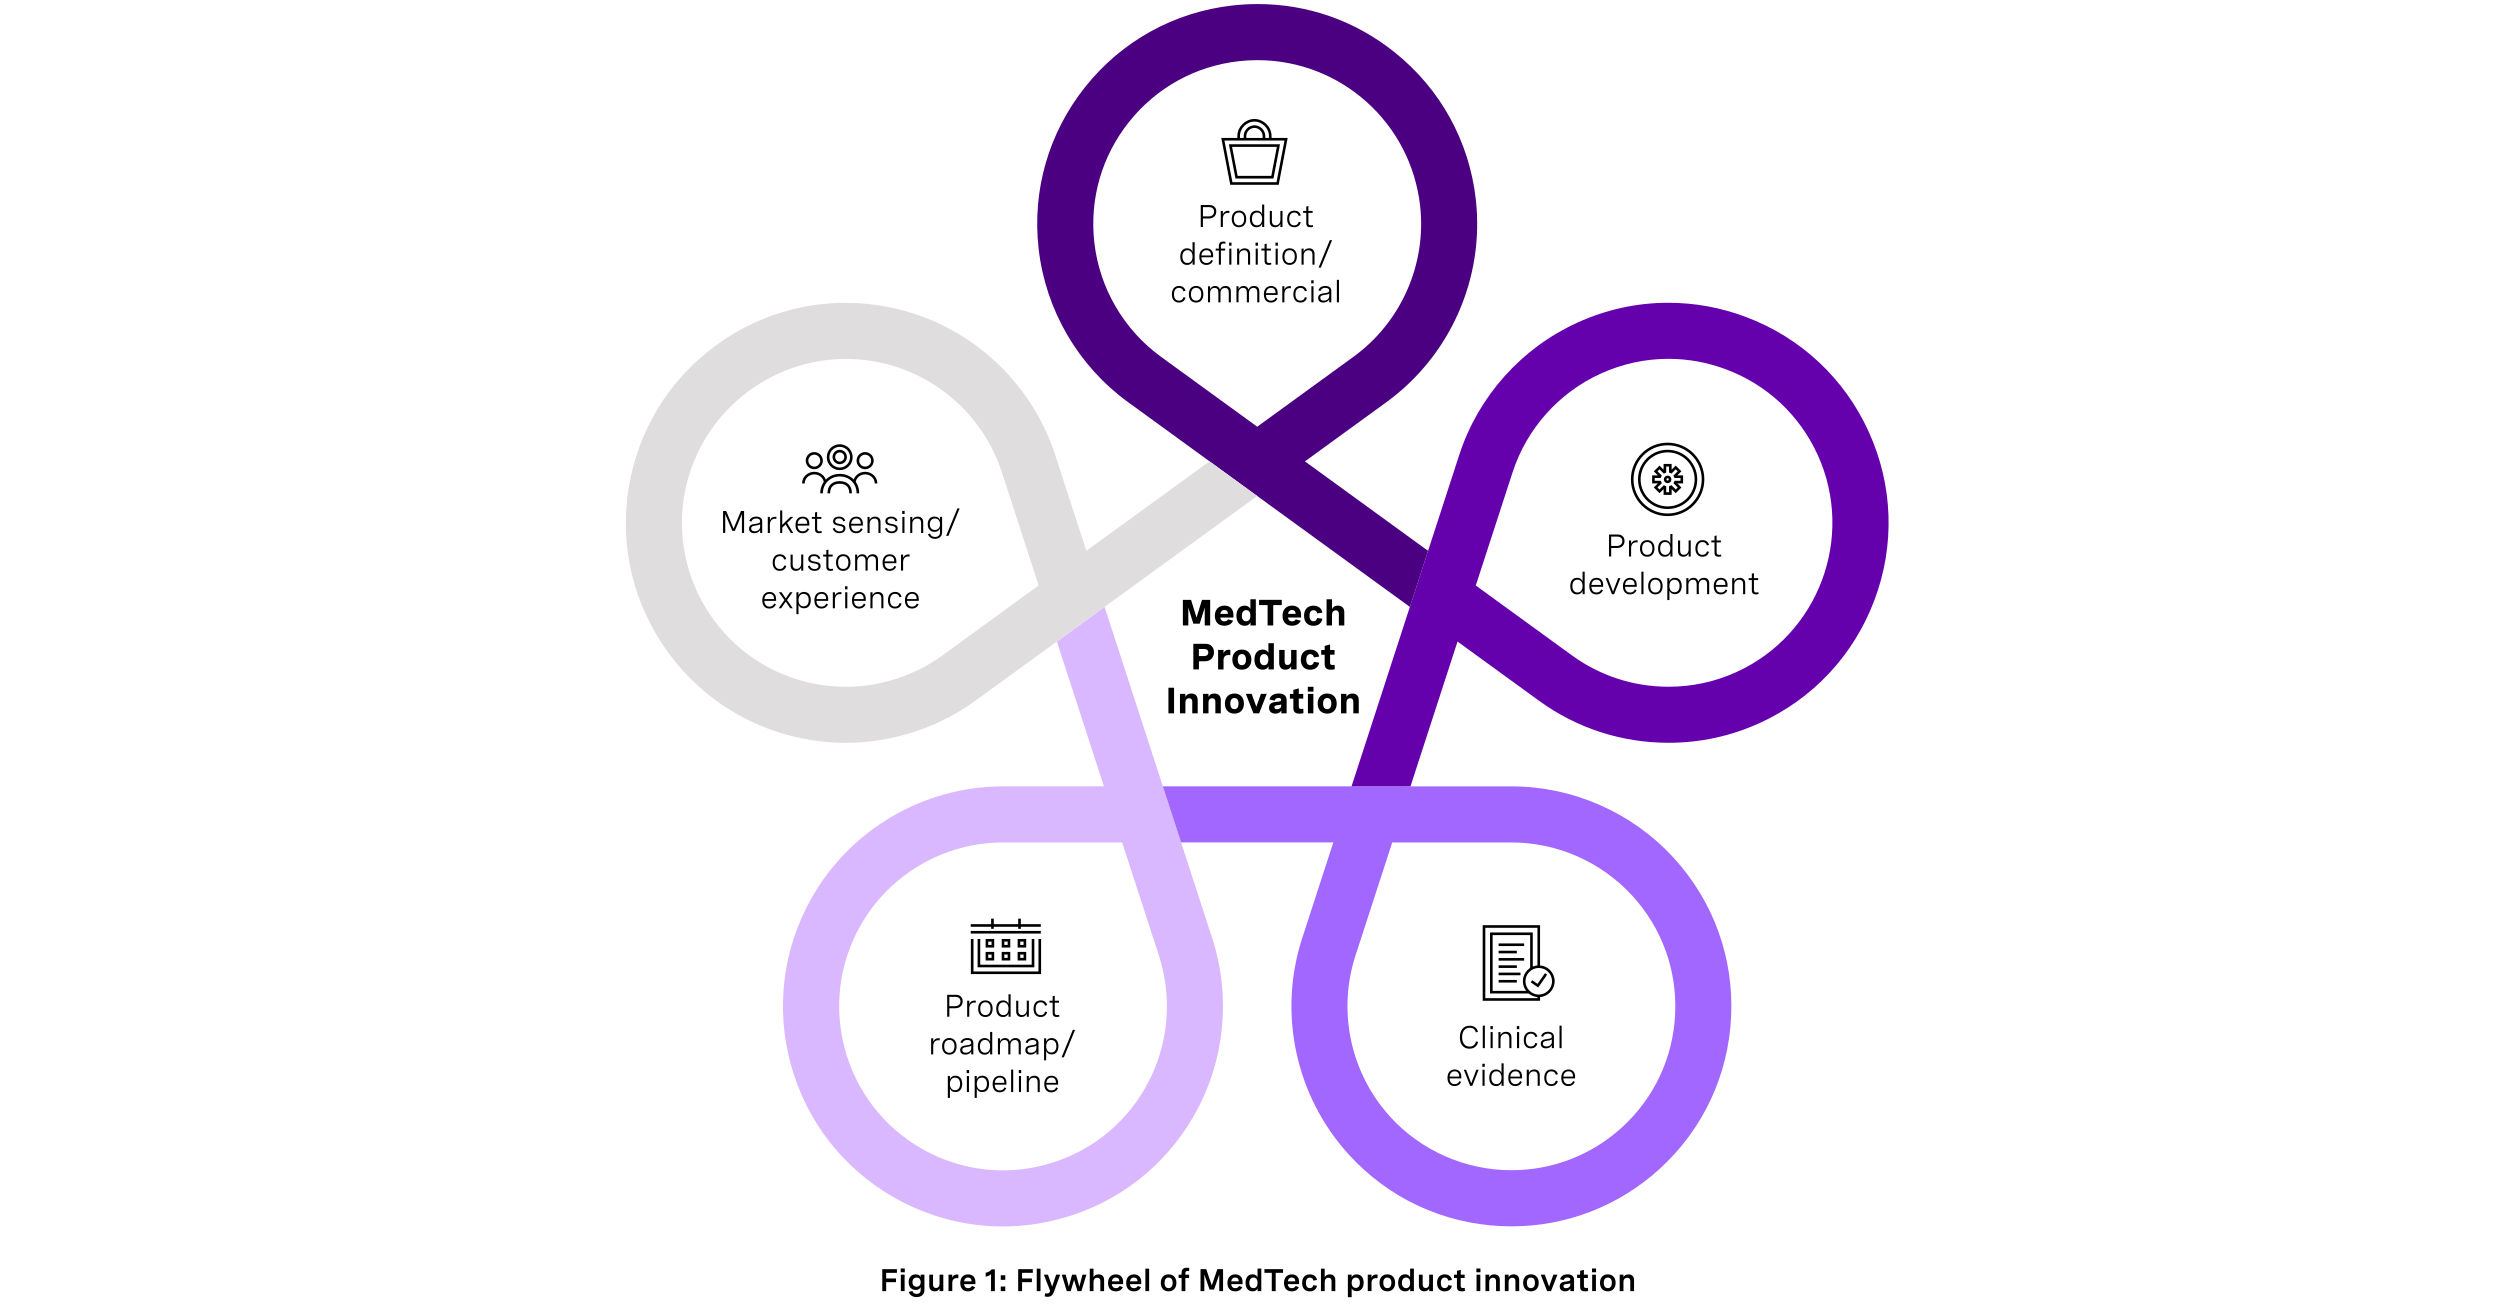 <?xml version="1.0" encoding="utf-8"?>
<!-- Generator: Adobe Illustrator 27.0.1, SVG Export Plug-In . SVG Version: 6.00 Build 0)  -->
<svg version="1.1" id="Layer_1" xmlns="http://www.w3.org/2000/svg" xmlns:xlink="http://www.w3.org/1999/xlink" x="0px" y="0px"
	 viewBox="0 0 956 500" style="enable-background:new 0 0 956 500;" xml:space="preserve">
<style type="text/css">
	.st0{fill:#DAB8FF;}
	.st1{fill:#A167FF;}
	.st2{fill:#6500AD;}
	.st3{fill:#4A0080;}
	.st4{fill:#DFDDDD;}
	.st5{fill:none;}
	.st6{fill:none;stroke:#000000;stroke-miterlimit:10;}
</style>
<g id="_x30_5_9_">
	<g id="Body_33_">
		<g id="_x30_5_111_">
			<path class="st0" d="M422.39,232.08l-18.24,13.25l17.99,55.37c0,0-38.51,0-38.51,0c-30.25,0-58.32,16.33-73.24,42.62
				c-11.09,19.54-13.9,42.23-7.93,63.9c5.98,21.66,20.03,39.69,39.58,50.79c12.68,7.19,26.99,10.99,41.39,10.99
				c7.56,0,15.13-1.03,22.51-3.07c21.66-5.98,39.7-20.03,50.79-39.58c11.63-20.49,14.12-45.1,6.84-67.52L422.39,232.08z
				 M438.08,415.77c-8.26,14.56-21.7,25.04-37.84,29.49c-5.5,1.52-11.15,2.29-16.78,2.29c-10.72,0-21.39-2.83-30.83-8.19
				c-30.06-17.06-40.64-55.39-23.58-85.45c11.12-19.59,32.03-31.76,54.59-31.76h0l45.47,0l14.05,43.25
				C448.6,382.12,446.75,400.48,438.08,415.77z"/>
		</g>
		<g id="_x30_4_139_">
			<path class="st1" d="M640.05,328.08c-15.9-17.39-38.53-27.37-62.11-27.37l-133.27-0.01l6.97,21.44l58.22,0l-11.9,36.62
				c-9.35,28.78-2.49,60.51,17.9,82.83c15.16,16.59,35.87,26.28,58.32,27.28c1.28,0.06,2.58,0.09,3.86,0.09h0
				c21,0,41.12-7.83,56.67-22.03c16.58-15.16,26.27-35.87,27.28-58.32C663.01,366.16,655.21,344.67,640.05,328.08z M640.58,387.65
				c-0.75,16.73-7.97,32.16-20.33,43.46c-11.56,10.56-26.57,16.38-42.27,16.38c0,0,0,0-0.01,0c-17.59,0-34.46-7.42-46.29-20.36
				c-15.2-16.63-20.31-40.28-13.34-61.73l14.05-43.25l45.53,0c17.57,0,34.44,7.43,46.29,20.39
				C635.52,354.91,641.33,370.93,640.58,387.65z"/>
		</g>
		<g id="_x30_3_174_">
			<path class="st2" d="M714.63,165.16c-9.29-20.46-26-36.07-47.04-43.97c-9.56-3.59-19.52-5.41-29.6-5.41
				c-12,0-23.69,2.55-34.75,7.57c-21.45,9.74-37.94,28.19-45.22,50.61l-41.19,126.74l22.54,0l17.99-55.37l31.15,22.63
				c14.47,10.52,31.61,16.08,49.56,16.08c12.09,0,23.78-2.53,34.74-7.51c20.46-9.29,36.07-26,43.97-47.03
				C724.69,208.48,723.92,185.62,714.63,165.16z M663.96,257.02c-8.17,3.71-16.88,5.59-25.88,5.59c-13.38,0-26.16-4.14-36.95-11.98
				l-36.79-26.73l14.06-43.25c5.42-16.74,17.71-30.51,33.72-37.78c8.25-3.75,16.96-5.65,25.89-5.65c7.51,0,14.93,1.36,22.05,4.03
				c15.68,5.88,28.12,17.52,35.05,32.76C709.4,205.5,695.42,242.73,663.96,257.02z"/>
		</g>
		<g id="_x30_2_169_">
			<path class="st3" d="M546.1,210.65L499,176.43l31.15-22.63c24.48-17.79,37.58-47.49,34.2-77.53
				c-2.51-22.33-13.58-42.34-31.14-56.35C518.14,7.9,500.06,1.55,480.91,1.55c-3.17,0-6.4,0.18-9.57,0.54
				C449.01,4.6,429,15.67,414.99,33.23c-14.01,17.57-20.34,39.54-17.82,61.87c2.64,23.41,15.09,44.79,34.16,58.65l107.81,78.34
				L546.1,210.65z M443.98,136.45c-14.24-10.33-23.54-26.27-25.51-43.74c-1.87-16.64,2.84-33.01,13.28-46.1
				c10.44-13.09,25.35-21.33,41.99-23.21c2.34-0.26,4.72-0.4,7.06-0.4c31.91,0,58.67,23.93,62.25,55.67
				c2.52,22.39-7.25,44.53-25.5,57.78l-36.79,26.73L443.98,136.45z"/>
		</g>
		<g id="_x30_1_160_">
			<path class="st4" d="M462.52,176.42l-47.1,34.22l-11.9-36.62c-9.35-28.78-33.56-50.42-63.17-56.48
				c-5.62-1.15-11.36-1.74-17.04-1.74c-16.39,0-32.36,4.82-46.18,13.94c-18.75,12.38-31.56,31.32-36.07,53.33
				c-4.51,22.01-0.17,44.47,12.21,63.22c12.38,18.75,31.32,31.56,53.33,36.07c5.51,1.13,11.17,1.7,16.81,1.7c0,0,0,0,0,0
				c17.67,0,35.26-5.71,49.52-16.07l107.82-78.32L462.52,176.42z M360.39,250.62c-10.64,7.75-23.77,12.01-36.97,12.01
				c-4.2,0-8.41-0.43-12.52-1.27c-16.4-3.36-30.52-12.9-39.74-26.88c-9.22-13.98-12.45-30.71-9.1-47.11
				c5.95-29.04,31.77-50.12,61.4-50.12c4.2,0,8.44,0.43,12.59,1.28c22.07,4.52,40.11,20.65,47.08,42.1l14.05,43.25L360.39,250.62z"
				/>
		</g>
	</g>
</g>
<g>
	<rect x="434.55" y="78.21" class="st5" width="91.45" height="44.79"/>
	<path d="M459.17,78.4h3.36c1.61,0,2.58,1,2.58,2.47c0,1.55-1.07,2.68-2.79,2.68H460v3.25h-0.83V78.4z M460,79.2v3.56h2.27
		c1.17,0,1.99-0.73,1.99-1.85c0-1.08-0.75-1.71-1.88-1.71H460z"/>
	<path d="M466.83,80.67h0.8v1.36c0.32-1,1.09-1.42,1.99-1.42c0.17,0,0.35,0.02,0.52,0.05l-0.05,0.77c-0.18-0.02-0.35-0.04-0.52-0.04
		c-1.25,0-1.95,0.84-1.95,2.3v3.12h-0.8V80.67z"/>
	<path d="M476.56,83.72c0,1.98-1.07,3.18-2.77,3.18s-2.77-1.2-2.77-3.18c0-1.97,1.06-3.18,2.77-3.18S476.56,81.75,476.56,83.72z
		 M471.83,83.72c0,1.58,0.74,2.45,1.96,2.45c1.23,0,1.97-0.87,1.97-2.45c0-1.57-0.74-2.45-1.97-2.45
		C472.57,81.27,471.83,82.15,471.83,83.72z"/>
	<path d="M483.44,86.81h-0.8v-1.27c-0.42,1.01-1.17,1.37-2.09,1.37c-1.75,0-2.61-1.29-2.61-3.18c0-1.89,0.88-3.18,2.6-3.18
		c0.93,0,1.71,0.38,2.09,1.34v-3.68h0.81V86.81z M482.63,83.72c0-1.54-0.74-2.45-1.95-2.45s-1.94,0.91-1.94,2.45
		c0,1.53,0.72,2.45,1.94,2.45S482.63,85.26,482.63,83.72z"/>
	<path d="M490.42,86.81h-0.8v-1.19c-0.37,0.81-1.04,1.28-2.02,1.28c-1.29,0-2.03-0.81-2.03-2.13v-4.1h0.8v3.8
		c0,1.07,0.49,1.68,1.42,1.68c1.13,0,1.83-0.88,1.83-2.03v-3.46h0.8V86.81z"/>
	<path d="M496.62,82.57c-0.21-0.83-0.8-1.29-1.68-1.29c-1.16,0-1.93,0.8-1.93,2.46c0,1.55,0.67,2.44,1.92,2.44
		c0.91,0,1.49-0.47,1.7-1.34l0.78,0.17c-0.28,1.14-1.11,1.89-2.48,1.89c-1.72,0-2.72-1.19-2.72-3.16c0-2.03,1.06-3.19,2.75-3.19
		c1.36,0,2.17,0.74,2.45,1.85L496.62,82.57z"/>
	<path d="M501.95,80.67v0.74h-1.62v3.77c0,0.53,0.15,1,0.96,1c0.23,0,0.48-0.04,0.74-0.11l0.08,0.67c-0.36,0.1-0.73,0.16-1.08,0.16
		c-1.51,0-1.51-1.13-1.51-1.55V81.4h-1.21v-0.74h1.21v-1.7l0.8-0.21v1.91H501.95z"/>
	<path d="M456.84,101.21h-0.8v-1.27c-0.42,1.01-1.17,1.37-2.09,1.37c-1.75,0-2.61-1.29-2.61-3.18c0-1.89,0.88-3.18,2.6-3.18
		c0.93,0,1.71,0.38,2.09,1.34v-3.68h0.81V101.21z M456.03,98.12c0-1.54-0.74-2.45-1.95-2.45s-1.94,0.91-1.94,2.45
		c0,1.53,0.72,2.45,1.94,2.45S456.03,99.66,456.03,98.12z"/>
	<path d="M463.9,98.38h-4.48c0.03,1.28,0.66,2.2,1.95,2.2c0.95,0,1.52-0.5,1.8-1.18l0.66,0.32c-0.41,0.93-1.22,1.59-2.51,1.59
		c-1.79,0-2.7-1.27-2.7-3.13c0-1.98,1.04-3.22,2.76-3.22c1.51,0,2.52,0.97,2.52,2.69V98.38z M459.43,97.69h3.66v-0.12
		c0-1.28-0.69-1.9-1.73-1.9C460.16,95.67,459.52,96.53,459.43,97.69z"/>
	<path d="M466.09,101.21v-5.4h-1.21v-0.74h1.21v-0.92c0-1.27,0.62-1.78,1.69-1.78c0.3,0,0.59,0.05,0.88,0.14l-0.1,0.7
		c-0.23-0.08-0.45-0.12-0.67-0.12c-0.84,0-1.01,0.55-1.01,1.15v0.82h1.63v0.74h-1.63v5.4H466.09z"/>
	<path d="M470.93,92.78v1.18h-0.92v-1.18H470.93z M470.88,95.07v6.14h-0.8v-6.14H470.88z"/>
	<path d="M473.07,95.07h0.8v1.17c0.37-0.81,1.04-1.28,2.07-1.28c1.37,0,2.1,0.83,2.1,2.13v4.12h-0.8v-3.83
		c0-1.06-0.49-1.68-1.48-1.68c-1.19,0-1.89,0.88-1.89,2.03v3.48h-0.8V95.07z"/>
	<path d="M481.04,92.78v1.18h-0.92v-1.18H481.04z M480.98,95.07v6.14h-0.8v-6.14H480.98z"/>
	<path d="M486,95.07v0.74h-1.62v3.77c0,0.53,0.15,1,0.96,1c0.23,0,0.48-0.04,0.74-0.11l0.08,0.67c-0.36,0.1-0.73,0.16-1.08,0.16
		c-1.51,0-1.51-1.13-1.51-1.55V95.8h-1.21v-0.74h1.21v-1.7l0.8-0.21v1.91H486z"/>
	<path d="M488.66,92.78v1.18h-0.92v-1.18H488.66z M488.61,95.07v6.14h-0.8v-6.14H488.61z"/>
	<path d="M495.92,98.12c0,1.98-1.07,3.18-2.77,3.18s-2.77-1.2-2.77-3.18c0-1.97,1.06-3.18,2.77-3.18S495.92,96.15,495.92,98.12z
		 M491.19,98.12c0,1.58,0.74,2.45,1.96,2.45c1.23,0,1.97-0.87,1.97-2.45c0-1.57-0.74-2.45-1.97-2.45
		C491.93,95.67,491.19,96.55,491.19,98.12z"/>
	<path d="M497.71,95.07h0.8v1.17c0.37-0.81,1.04-1.28,2.07-1.28c1.37,0,2.1,0.83,2.1,2.13v4.12h-0.8v-3.83
		c0-1.06-0.49-1.68-1.48-1.68c-1.19,0-1.89,0.88-1.89,2.03v3.48h-0.8V95.07z"/>
	<path d="M509.39,91.82l-4.29,10.5h-0.87l4.3-10.5H509.39z"/>
	<path d="M452.54,111.37c-0.21-0.83-0.8-1.29-1.68-1.29c-1.16,0-1.93,0.8-1.93,2.46c0,1.55,0.67,2.44,1.92,2.44
		c0.91,0,1.49-0.47,1.7-1.34l0.78,0.17c-0.28,1.14-1.11,1.89-2.48,1.89c-1.72,0-2.72-1.19-2.72-3.16c0-2.03,1.06-3.19,2.75-3.19
		c1.36,0,2.17,0.74,2.45,1.85L452.54,111.37z"/>
	<path d="M460.16,112.52c0,1.98-1.07,3.18-2.77,3.18s-2.77-1.2-2.77-3.18c0-1.97,1.06-3.18,2.77-3.18S460.16,110.55,460.16,112.52z
		 M455.42,112.52c0,1.58,0.74,2.45,1.96,2.45c1.23,0,1.97-0.87,1.97-2.45c0-1.57-0.74-2.45-1.97-2.45
		C456.16,110.07,455.42,110.95,455.42,112.52z"/>
	<path d="M461.94,109.47h0.8v1.14c0.35-0.81,1-1.26,1.95-1.26c0.99,0,1.59,0.5,1.81,1.44c0.35-0.91,1.05-1.44,2.14-1.44
		c1.33,0,2.04,0.78,2.04,2.09v4.17h-0.8v-3.82c0-1.1-0.49-1.69-1.42-1.69c-1.1,0-1.75,0.82-1.75,1.97v3.53h-0.81v-3.82
		c0-1.1-0.47-1.69-1.41-1.69c-1.1,0-1.76,0.81-1.76,1.97v3.53h-0.8V109.47z"/>
	<path d="M472.83,109.47h0.8v1.14c0.35-0.81,1-1.26,1.95-1.26c0.99,0,1.59,0.5,1.81,1.44c0.35-0.91,1.05-1.44,2.14-1.44
		c1.33,0,2.04,0.78,2.04,2.09v4.17h-0.8v-3.82c0-1.1-0.49-1.69-1.42-1.69c-1.1,0-1.75,0.82-1.75,1.97v3.53h-0.81v-3.82
		c0-1.1-0.47-1.69-1.41-1.69c-1.1,0-1.76,0.81-1.76,1.97v3.53h-0.8V109.47z"/>
	<path d="M488.58,112.78h-4.48c0.03,1.28,0.66,2.2,1.95,2.2c0.95,0,1.52-0.5,1.8-1.18l0.66,0.32c-0.41,0.93-1.22,1.59-2.51,1.59
		c-1.79,0-2.7-1.27-2.7-3.13c0-1.98,1.04-3.22,2.76-3.22c1.51,0,2.52,0.97,2.52,2.69V112.78z M484.11,112.09h3.66v-0.12
		c0-1.28-0.69-1.9-1.73-1.9C484.84,110.07,484.21,110.93,484.11,112.09z"/>
	<path d="M490.36,109.47h0.8v1.36c0.32-1,1.09-1.42,1.99-1.42c0.17,0,0.35,0.02,0.52,0.05l-0.05,0.77
		c-0.18-0.02-0.35-0.04-0.52-0.04c-1.25,0-1.95,0.84-1.95,2.3v3.12h-0.8V109.47z"/>
	<path d="M498.98,111.37c-0.21-0.83-0.8-1.29-1.68-1.29c-1.16,0-1.93,0.8-1.93,2.46c0,1.55,0.67,2.44,1.92,2.44
		c0.91,0,1.49-0.47,1.7-1.34l0.78,0.17c-0.28,1.14-1.11,1.89-2.48,1.89c-1.72,0-2.72-1.19-2.72-3.16c0-2.03,1.06-3.19,2.75-3.19
		c1.36,0,2.17,0.74,2.45,1.85L498.98,111.37z"/>
	<path d="M502.33,107.18v1.18h-0.92v-1.18H502.33z M502.28,109.47v6.14h-0.8v-6.14H502.28z"/>
	<path d="M509.09,111.21v4.39h-0.8v-1.12c-0.51,0.91-1.39,1.21-2.26,1.21c-1.27,0-1.97-0.66-1.97-1.75c0-1.51,1.35-1.67,2.5-1.82
		c0.97-0.13,1.73-0.25,1.73-1.01c0-0.62-0.5-1.04-1.48-1.04c-0.98,0-1.62,0.43-1.88,1.2l-0.77-0.23c0.35-1.04,1.26-1.69,2.65-1.69
		C508.25,109.35,509.09,110.02,509.09,111.21z M508.29,113.19v-0.9c-0.4,0.28-1.05,0.38-1.69,0.47c-0.91,0.13-1.73,0.23-1.73,1.15
		c0,0.73,0.52,1.05,1.32,1.05C507.36,114.97,508.29,114.32,508.29,113.19z"/>
	<path d="M511.22,107.01h0.8v8.6h-0.8V107.01z"/>
</g>
<g>
	<rect x="581.59" y="204.21" class="st5" width="109.6" height="24.79"/>
	<path d="M615.28,204.4h3.36c1.61,0,2.58,1,2.58,2.47c0,1.55-1.07,2.68-2.79,2.68h-2.31v3.25h-0.83V204.4z M616.11,205.2v3.56h2.27
		c1.17,0,1.99-0.73,1.99-1.85c0-1.08-0.75-1.71-1.88-1.71H616.11z"/>
	<path d="M622.94,206.67h0.8v1.36c0.32-1,1.09-1.42,1.99-1.42c0.17,0,0.35,0.02,0.52,0.05l-0.05,0.77
		c-0.18-0.02-0.35-0.04-0.52-0.04c-1.25,0-1.95,0.84-1.95,2.3v3.12h-0.8V206.67z"/>
	<path d="M632.67,209.72c0,1.98-1.07,3.18-2.77,3.18s-2.77-1.2-2.77-3.18c0-1.97,1.06-3.18,2.77-3.18S632.67,207.75,632.67,209.72z
		 M627.94,209.72c0,1.58,0.74,2.45,1.96,2.45c1.23,0,1.97-0.87,1.97-2.45c0-1.57-0.74-2.45-1.97-2.45
		C628.68,207.28,627.94,208.15,627.94,209.72z"/>
	<path d="M639.55,212.81h-0.8v-1.27c-0.42,1.01-1.17,1.37-2.09,1.37c-1.75,0-2.61-1.29-2.61-3.18c0-1.89,0.88-3.18,2.6-3.18
		c0.93,0,1.71,0.38,2.09,1.34v-3.68h0.81V212.81z M638.74,209.72c0-1.54-0.74-2.45-1.95-2.45s-1.94,0.91-1.94,2.45
		c0,1.53,0.72,2.45,1.94,2.45S638.74,211.26,638.74,209.72z"/>
	<path d="M646.53,212.81h-0.8v-1.19c-0.37,0.81-1.04,1.28-2.02,1.28c-1.29,0-2.03-0.81-2.03-2.13v-4.1h0.8v3.8
		c0,1.07,0.49,1.68,1.42,1.68c1.13,0,1.83-0.88,1.83-2.03v-3.46h0.8V212.81z"/>
	<path d="M652.73,208.57c-0.21-0.83-0.8-1.29-1.68-1.29c-1.16,0-1.93,0.8-1.93,2.46c0,1.55,0.67,2.44,1.92,2.44
		c0.91,0,1.49-0.47,1.7-1.34l0.78,0.17c-0.28,1.14-1.11,1.89-2.48,1.89c-1.72,0-2.72-1.19-2.72-3.16c0-2.03,1.06-3.19,2.75-3.19
		c1.36,0,2.17,0.74,2.45,1.85L652.73,208.57z"/>
	<path d="M658.06,206.67v0.74h-1.62v3.77c0,0.53,0.15,1,0.96,1c0.23,0,0.48-0.04,0.74-0.11l0.08,0.67c-0.36,0.1-0.73,0.16-1.08,0.16
		c-1.51,0-1.51-1.13-1.51-1.55v-3.94h-1.21v-0.74h1.21v-1.7l0.8-0.21v1.91H658.06z"/>
	<path d="M605.98,227.21h-0.8v-1.27c-0.42,1.01-1.17,1.37-2.09,1.37c-1.75,0-2.61-1.29-2.61-3.18c0-1.89,0.88-3.18,2.6-3.18
		c0.93,0,1.71,0.38,2.09,1.34v-3.68h0.81V227.21z M605.17,224.12c0-1.54-0.74-2.45-1.95-2.45s-1.94,0.91-1.94,2.45
		c0,1.53,0.72,2.45,1.94,2.45S605.17,225.66,605.17,224.12z"/>
	<path d="M613.04,224.38h-4.48c0.03,1.28,0.66,2.2,1.95,2.2c0.95,0,1.52-0.5,1.8-1.18l0.66,0.32c-0.41,0.93-1.22,1.59-2.51,1.59
		c-1.79,0-2.7-1.27-2.7-3.13c0-1.98,1.04-3.22,2.76-3.22c1.51,0,2.52,0.97,2.52,2.69V224.38z M608.57,223.69h3.66v-0.12
		c0-1.28-0.69-1.9-1.73-1.9C609.3,221.68,608.66,222.53,608.57,223.69z"/>
	<path d="M618.78,221.07h0.87l-2.41,6.14h-0.84l-2.41-6.14h0.86l1.97,5.18L618.78,221.07z"/>
	<path d="M625.89,224.38h-4.48c0.03,1.28,0.66,2.2,1.95,2.2c0.95,0,1.52-0.5,1.8-1.18l0.66,0.32c-0.41,0.93-1.22,1.59-2.51,1.59
		c-1.79,0-2.7-1.27-2.7-3.13c0-1.98,1.04-3.22,2.76-3.22c1.51,0,2.52,0.97,2.52,2.69V224.38z M621.42,223.69h3.66v-0.12
		c0-1.28-0.69-1.9-1.73-1.9C622.15,221.68,621.51,222.53,621.42,223.69z"/>
	<path d="M627.67,218.61h0.8v8.6h-0.8V218.61z"/>
	<path d="M635.79,224.12c0,1.98-1.07,3.18-2.77,3.18s-2.77-1.2-2.77-3.18c0-1.97,1.06-3.18,2.77-3.18S635.79,222.15,635.79,224.12z
		 M631.06,224.12c0,1.58,0.74,2.45,1.96,2.45c1.23,0,1.97-0.87,1.97-2.45c0-1.57-0.74-2.45-1.97-2.45
		C631.8,221.68,631.06,222.55,631.06,224.12z"/>
	<path d="M637.58,221.07h0.8v1.22c0.4-0.94,1.13-1.34,2.09-1.34c1.73,0,2.61,1.29,2.61,3.13c0,1.87-0.9,3.13-2.61,3.13
		c-0.97,0-1.68-0.4-2.09-1.34v3.59h-0.8V221.07z M642.27,224.08c0-1.48-0.72-2.4-1.94-2.4c-1.21,0-1.95,0.91-1.95,2.4
		s0.74,2.4,1.95,2.4C641.55,226.48,642.27,225.56,642.27,224.08z"/>
	<path d="M644.85,221.07h0.8v1.14c0.35-0.81,1-1.26,1.95-1.26c0.99,0,1.59,0.5,1.81,1.44c0.35-0.91,1.05-1.44,2.14-1.44
		c1.33,0,2.04,0.78,2.04,2.09v4.17h-0.8v-3.82c0-1.1-0.49-1.69-1.42-1.69c-1.1,0-1.75,0.82-1.75,1.97v3.53h-0.81v-3.82
		c0-1.1-0.47-1.69-1.41-1.69c-1.1,0-1.76,0.81-1.76,1.97v3.53h-0.8V221.07z"/>
	<path d="M660.61,224.38h-4.48c0.03,1.28,0.66,2.2,1.95,2.2c0.95,0,1.52-0.5,1.8-1.18l0.66,0.32c-0.41,0.93-1.22,1.59-2.51,1.59
		c-1.79,0-2.7-1.27-2.7-3.13c0-1.98,1.04-3.22,2.76-3.22c1.51,0,2.52,0.97,2.52,2.69V224.38z M656.14,223.69h3.66v-0.12
		c0-1.28-0.69-1.9-1.73-1.9C656.87,221.68,656.23,222.53,656.14,223.69z"/>
	<path d="M662.39,221.07h0.8v1.17c0.37-0.81,1.04-1.28,2.07-1.28c1.37,0,2.1,0.83,2.1,2.13v4.12h-0.8v-3.83
		c0-1.06-0.49-1.68-1.48-1.68c-1.19,0-1.89,0.88-1.89,2.03v3.48h-0.8V221.07z"/>
	<path d="M672.33,221.07v0.74h-1.62v3.77c0,0.53,0.15,1,0.96,1c0.23,0,0.48-0.04,0.74-0.11l0.08,0.67c-0.36,0.1-0.73,0.16-1.08,0.16
		c-1.51,0-1.51-1.13-1.51-1.55v-3.94h-1.21v-0.74h1.21v-1.7l0.8-0.21v1.91H672.33z"/>
</g>
<g>
	<rect x="532.59" y="392.21" class="st5" width="90.6" height="24.79"/>
	<path d="M564.35,394.78c-0.27-1.17-1.13-1.77-2.34-1.77c-1.89,0-2.9,1.45-2.9,3.63c0,2.23,1.07,3.57,2.84,3.57
		c1.29,0,2.18-0.71,2.46-1.97l0.81,0.21c-0.35,1.61-1.54,2.57-3.29,2.57c-2.3,0-3.67-1.64-3.67-4.34s1.37-4.45,3.75-4.45
		c1.63,0,2.79,0.82,3.16,2.36L564.35,394.78z"/>
	<path d="M567.01,392.21h0.8v8.6h-0.8V392.21z"/>
	<path d="M570.86,392.38v1.18h-0.92v-1.18H570.86z M570.8,394.67v6.14H570v-6.14H570.8z"/>
	<path d="M573,394.67h0.8v1.17c0.37-0.81,1.04-1.28,2.07-1.28c1.37,0,2.1,0.83,2.1,2.13v4.12h-0.8v-3.83c0-1.06-0.49-1.68-1.48-1.68
		c-1.19,0-1.89,0.88-1.89,2.03v3.48H573V394.67z"/>
	<path d="M580.96,392.38v1.18h-0.92v-1.18H580.96z M580.91,394.67v6.14h-0.8v-6.14H580.91z"/>
	<path d="M587.1,396.57c-0.21-0.83-0.8-1.29-1.68-1.29c-1.16,0-1.93,0.8-1.93,2.46c0,1.55,0.67,2.44,1.92,2.44
		c0.91,0,1.49-0.47,1.7-1.34l0.78,0.17c-0.28,1.14-1.11,1.89-2.48,1.89c-1.72,0-2.72-1.19-2.72-3.16c0-2.03,1.06-3.19,2.75-3.19
		c1.36,0,2.17,0.74,2.45,1.85L587.1,396.57z"/>
	<path d="M594.22,396.41v4.39h-0.8v-1.12c-0.51,0.91-1.39,1.21-2.26,1.21c-1.27,0-1.97-0.66-1.97-1.75c0-1.51,1.35-1.67,2.5-1.82
		c0.97-0.13,1.73-0.25,1.73-1.01c0-0.62-0.5-1.04-1.48-1.04c-0.98,0-1.62,0.43-1.88,1.2l-0.77-0.23c0.35-1.04,1.26-1.69,2.65-1.69
		C593.38,394.55,594.22,395.22,594.22,396.41z M593.42,398.39v-0.9c-0.4,0.28-1.05,0.38-1.69,0.47c-0.91,0.13-1.73,0.23-1.73,1.15
		c0,0.73,0.52,1.05,1.32,1.05C592.49,400.17,593.42,399.52,593.42,398.39z"/>
	<path d="M596.36,392.21h0.8v8.6h-0.8V392.21z"/>
	<path d="M558.8,412.38h-4.48c0.03,1.28,0.66,2.2,1.95,2.2c0.95,0,1.52-0.5,1.8-1.18l0.66,0.32c-0.41,0.93-1.22,1.59-2.51,1.59
		c-1.79,0-2.7-1.27-2.7-3.13c0-1.98,1.04-3.22,2.76-3.22c1.51,0,2.52,0.97,2.52,2.69V412.38z M554.33,411.69h3.66v-0.12
		c0-1.28-0.69-1.9-1.73-1.9C555.06,409.68,554.42,410.53,554.33,411.69z"/>
	<path d="M564.55,409.07h0.87l-2.41,6.14h-0.84l-2.41-6.14h0.86l1.97,5.18L564.55,409.07z"/>
	<path d="M567.77,406.78v1.18h-0.92v-1.18H567.77z M567.71,409.07v6.14h-0.8v-6.14H567.71z"/>
	<path d="M574.99,415.21h-0.8v-1.27c-0.42,1.01-1.17,1.37-2.09,1.37c-1.75,0-2.61-1.29-2.61-3.18c0-1.89,0.88-3.18,2.6-3.18
		c0.93,0,1.71,0.38,2.09,1.34v-3.68h0.81V415.21z M574.18,412.12c0-1.54-0.74-2.45-1.95-2.45s-1.94,0.91-1.94,2.45
		c0,1.53,0.72,2.45,1.94,2.45S574.18,413.66,574.18,412.12z"/>
	<path d="M582.04,412.38h-4.48c0.03,1.28,0.66,2.2,1.95,2.2c0.95,0,1.52-0.5,1.8-1.18l0.66,0.32c-0.41,0.93-1.22,1.59-2.51,1.59
		c-1.79,0-2.7-1.27-2.7-3.13c0-1.98,1.04-3.22,2.76-3.22c1.51,0,2.52,0.97,2.52,2.69V412.38z M577.57,411.69h3.66v-0.12
		c0-1.28-0.69-1.9-1.73-1.9C578.31,409.68,577.67,410.53,577.57,411.69z"/>
	<path d="M583.83,409.07h0.8v1.17c0.37-0.81,1.04-1.28,2.07-1.28c1.37,0,2.1,0.83,2.1,2.13v4.12H588v-3.83
		c0-1.06-0.49-1.68-1.48-1.68c-1.19,0-1.89,0.88-1.89,2.03v3.48h-0.8V409.07z"/>
	<path d="M594.94,410.97c-0.21-0.83-0.8-1.29-1.68-1.29c-1.16,0-1.93,0.8-1.93,2.46c0,1.55,0.67,2.44,1.92,2.44
		c0.91,0,1.49-0.47,1.7-1.34l0.78,0.17c-0.28,1.14-1.11,1.89-2.48,1.89c-1.72,0-2.72-1.19-2.72-3.16c0-2.03,1.06-3.19,2.75-3.19
		c1.36,0,2.17,0.74,2.45,1.85L594.94,410.97z"/>
	<path d="M602.31,412.38h-4.48c0.03,1.28,0.66,2.2,1.95,2.2c0.95,0,1.52-0.5,1.8-1.18l0.66,0.32c-0.41,0.93-1.22,1.59-2.51,1.59
		c-1.79,0-2.7-1.27-2.7-3.13c0-1.98,1.04-3.22,2.76-3.22c1.51,0,2.52,0.97,2.52,2.69V412.38z M597.84,411.69h3.66v-0.12
		c0-1.28-0.69-1.9-1.73-1.9C598.57,409.68,597.93,410.53,597.84,411.69z"/>
</g>
<g>
	<rect x="350.59" y="380.21" class="st5" width="65.41" height="41.79"/>
	<path d="M362.19,380.4h3.36c1.61,0,2.58,1,2.58,2.47c0,1.55-1.07,2.68-2.79,2.68h-2.31v3.25h-0.83V380.4z M363.02,381.2v3.56h2.27
		c1.17,0,1.99-0.73,1.99-1.85c0-1.08-0.75-1.71-1.88-1.71H363.02z"/>
	<path d="M369.85,382.67h0.8v1.36c0.32-1,1.09-1.42,1.99-1.42c0.17,0,0.35,0.02,0.52,0.05l-0.05,0.77
		c-0.18-0.02-0.35-0.04-0.52-0.04c-1.25,0-1.95,0.84-1.95,2.3v3.12h-0.8V382.67z"/>
	<path d="M379.58,385.72c0,1.98-1.07,3.18-2.77,3.18s-2.77-1.2-2.77-3.18c0-1.97,1.06-3.18,2.77-3.18S379.58,383.75,379.58,385.72z
		 M374.85,385.72c0,1.58,0.74,2.45,1.96,2.45c1.23,0,1.97-0.87,1.97-2.45c0-1.57-0.74-2.45-1.97-2.45
		C375.59,383.28,374.85,384.15,374.85,385.72z"/>
	<path d="M386.46,388.81h-0.8v-1.27c-0.42,1.01-1.17,1.37-2.09,1.37c-1.75,0-2.61-1.29-2.61-3.18c0-1.89,0.88-3.18,2.6-3.18
		c0.93,0,1.71,0.38,2.09,1.34v-3.68h0.81V388.81z M385.65,385.72c0-1.54-0.74-2.45-1.95-2.45s-1.94,0.91-1.94,2.45
		c0,1.53,0.72,2.45,1.94,2.45S385.65,387.26,385.65,385.72z"/>
	<path d="M393.44,388.81h-0.8v-1.19c-0.37,0.81-1.04,1.28-2.02,1.28c-1.29,0-2.03-0.81-2.03-2.13v-4.1h0.8v3.8
		c0,1.07,0.49,1.68,1.42,1.68c1.13,0,1.83-0.88,1.83-2.03v-3.46h0.8V388.81z"/>
	<path d="M399.64,384.57c-0.21-0.83-0.8-1.29-1.68-1.29c-1.16,0-1.93,0.8-1.93,2.46c0,1.55,0.67,2.44,1.92,2.44
		c0.91,0,1.49-0.47,1.7-1.34l0.78,0.17c-0.28,1.14-1.11,1.89-2.48,1.89c-1.72,0-2.72-1.19-2.72-3.16c0-2.03,1.06-3.19,2.75-3.19
		c1.36,0,2.17,0.74,2.45,1.85L399.64,384.57z"/>
	<path d="M404.96,382.67v0.74h-1.62v3.77c0,0.53,0.15,1,0.96,1c0.23,0,0.48-0.04,0.74-0.11l0.08,0.67c-0.36,0.1-0.73,0.16-1.08,0.16
		c-1.51,0-1.51-1.13-1.51-1.55v-3.94h-1.21v-0.74h1.21v-1.7l0.8-0.21v1.91H404.96z"/>
	<path d="M356.07,397.07h0.8v1.36c0.32-1,1.09-1.42,1.99-1.42c0.17,0,0.35,0.02,0.52,0.05l-0.05,0.77
		c-0.18-0.02-0.35-0.04-0.52-0.04c-1.25,0-1.95,0.84-1.95,2.3v3.12h-0.8V397.07z"/>
	<path d="M365.8,400.12c0,1.98-1.07,3.18-2.77,3.18s-2.77-1.2-2.77-3.18c0-1.97,1.06-3.18,2.77-3.18S365.8,398.15,365.8,400.12z
		 M361.06,400.12c0,1.58,0.74,2.45,1.96,2.45c1.23,0,1.97-0.87,1.97-2.45c0-1.57-0.74-2.45-1.97-2.45
		C361.8,397.68,361.06,398.55,361.06,400.12z"/>
	<path d="M372.2,398.81v4.39h-0.8v-1.12c-0.51,0.91-1.39,1.21-2.26,1.21c-1.27,0-1.97-0.66-1.97-1.75c0-1.51,1.35-1.67,2.5-1.82
		c0.97-0.13,1.73-0.25,1.73-1.01c0-0.62-0.5-1.04-1.48-1.04c-0.98,0-1.62,0.43-1.88,1.2l-0.77-0.23c0.35-1.04,1.26-1.69,2.65-1.69
		C371.36,396.95,372.2,397.62,372.2,398.81z M371.4,400.79v-0.9c-0.4,0.28-1.05,0.38-1.69,0.47c-0.91,0.13-1.73,0.23-1.73,1.15
		c0,0.73,0.52,1.05,1.32,1.05C370.47,402.57,371.4,401.92,371.4,400.79z"/>
	<path d="M379.43,403.21h-0.8v-1.27c-0.42,1.01-1.17,1.37-2.09,1.37c-1.75,0-2.61-1.29-2.61-3.18c0-1.89,0.88-3.18,2.6-3.18
		c0.93,0,1.71,0.38,2.09,1.34v-3.68h0.81V403.21z M378.62,400.12c0-1.54-0.74-2.45-1.95-2.45s-1.94,0.91-1.94,2.45
		c0,1.53,0.72,2.45,1.94,2.45S378.62,401.66,378.62,400.12z"/>
	<path d="M381.61,397.07h0.8v1.14c0.35-0.81,1-1.26,1.95-1.26c0.99,0,1.59,0.5,1.81,1.44c0.35-0.91,1.05-1.44,2.14-1.44
		c1.33,0,2.04,0.78,2.04,2.09v4.17h-0.8v-3.82c0-1.1-0.49-1.69-1.42-1.69c-1.1,0-1.75,0.82-1.75,1.97v3.53h-0.81v-3.82
		c0-1.1-0.47-1.69-1.41-1.69c-1.1,0-1.76,0.81-1.76,1.97v3.53h-0.8V397.07z"/>
	<path d="M397.12,398.81v4.39h-0.8v-1.12c-0.51,0.91-1.39,1.21-2.26,1.21c-1.27,0-1.97-0.66-1.97-1.75c0-1.51,1.35-1.67,2.5-1.82
		c0.97-0.13,1.73-0.25,1.73-1.01c0-0.62-0.5-1.04-1.48-1.04c-0.98,0-1.62,0.43-1.88,1.2l-0.77-0.23c0.35-1.04,1.26-1.69,2.65-1.69
		C396.28,396.95,397.12,397.62,397.12,398.81z M396.32,400.79v-0.9c-0.4,0.28-1.05,0.38-1.69,0.47c-0.91,0.13-1.73,0.23-1.73,1.15
		c0,0.73,0.52,1.05,1.32,1.05C395.39,402.57,396.32,401.92,396.32,400.79z"/>
	<path d="M399.25,397.07h0.8v1.22c0.4-0.94,1.13-1.34,2.09-1.34c1.73,0,2.61,1.29,2.61,3.13c0,1.87-0.9,3.13-2.61,3.13
		c-0.97,0-1.68-0.4-2.09-1.34v3.59h-0.8V397.07z M403.95,400.08c0-1.48-0.72-2.4-1.94-2.4c-1.21,0-1.95,0.91-1.95,2.4
		s0.74,2.4,1.95,2.4C403.23,402.48,403.95,401.56,403.95,400.08z"/>
	<path d="M411.11,393.82l-4.29,10.5h-0.87l4.3-10.5H411.11z"/>
	<path d="M362.45,411.47h0.8v1.22c0.4-0.94,1.13-1.34,2.09-1.34c1.73,0,2.61,1.29,2.61,3.13c0,1.87-0.9,3.13-2.61,3.13
		c-0.97,0-1.68-0.4-2.09-1.34v3.59h-0.8V411.47z M367.14,414.48c0-1.48-0.72-2.4-1.94-2.4c-1.21,0-1.95,0.91-1.95,2.4
		s0.74,2.4,1.95,2.4C366.42,416.88,367.14,415.96,367.14,414.48z"/>
	<path d="M370.58,409.18v1.18h-0.92v-1.18H370.58z M370.53,411.47v6.14h-0.8v-6.14H370.53z"/>
	<path d="M372.72,411.47h0.8v1.22c0.4-0.94,1.13-1.34,2.09-1.34c1.73,0,2.61,1.29,2.61,3.13c0,1.87-0.9,3.13-2.61,3.13
		c-0.97,0-1.68-0.4-2.09-1.34v3.59h-0.8V411.47z M377.41,414.48c0-1.48-0.72-2.4-1.94-2.4c-1.21,0-1.95,0.91-1.95,2.4
		s0.74,2.4,1.95,2.4C376.69,416.88,377.41,415.96,377.41,414.48z"/>
	<path d="M384.86,414.78h-4.48c0.03,1.28,0.66,2.2,1.95,2.2c0.95,0,1.52-0.5,1.8-1.18l0.66,0.32c-0.41,0.93-1.22,1.59-2.51,1.59
		c-1.79,0-2.7-1.27-2.7-3.13c0-1.98,1.04-3.22,2.76-3.22c1.51,0,2.52,0.97,2.52,2.69V414.78z M380.39,414.09h3.66v-0.12
		c0-1.28-0.69-1.9-1.73-1.9C381.13,412.08,380.49,412.93,380.39,414.09z"/>
	<path d="M386.65,409.01h0.8v8.6h-0.8V409.01z"/>
	<path d="M390.5,409.18v1.18h-0.92v-1.18H390.5z M390.44,411.47v6.14h-0.8v-6.14H390.44z"/>
	<path d="M392.63,411.47h0.8v1.17c0.37-0.81,1.04-1.28,2.07-1.28c1.37,0,2.1,0.83,2.1,2.13v4.12h-0.8v-3.83
		c0-1.06-0.49-1.68-1.48-1.68c-1.19,0-1.89,0.88-1.89,2.03v3.48h-0.8V411.47z"/>
	<path d="M404.61,414.78h-4.48c0.03,1.28,0.66,2.2,1.95,2.2c0.95,0,1.52-0.5,1.8-1.18l0.66,0.32c-0.41,0.93-1.22,1.59-2.51,1.59
		c-1.79,0-2.7-1.27-2.7-3.13c0-1.98,1.04-3.22,2.76-3.22c1.51,0,2.52,0.97,2.52,2.69V414.78z M400.14,414.09h3.66v-0.12
		c0-1.28-0.69-1.9-1.73-1.9C400.87,412.08,400.23,412.93,400.14,414.09z"/>
</g>
<g>
	<rect x="266.59" y="195.21" class="st5" width="109.6" height="37.79"/>
	<path d="M283.34,195.4h1.2v8.4h-0.83v-7.2l-2.71,6.41h-0.96l-2.71-6.41v7.2h-0.83v-8.4h1.2l2.82,6.75L283.34,195.4z"/>
	<path d="M291.47,199.41v4.39h-0.8v-1.12c-0.51,0.91-1.39,1.21-2.26,1.21c-1.27,0-1.97-0.66-1.97-1.75c0-1.51,1.35-1.67,2.5-1.82
		c0.97-0.13,1.73-0.25,1.73-1.01c0-0.62-0.5-1.04-1.48-1.04c-0.98,0-1.62,0.43-1.88,1.2l-0.77-0.23c0.35-1.04,1.26-1.69,2.65-1.69
		C290.63,197.55,291.47,198.22,291.47,199.41z M290.67,201.39v-0.9c-0.4,0.28-1.05,0.38-1.69,0.47c-0.91,0.13-1.73,0.23-1.73,1.15
		c0,0.73,0.52,1.05,1.32,1.05C289.74,203.17,290.67,202.52,290.67,201.39z"/>
	<path d="M293.61,197.67h0.8v1.36c0.32-1,1.09-1.42,1.99-1.42c0.17,0,0.35,0.02,0.52,0.05l-0.05,0.77
		c-0.18-0.02-0.35-0.04-0.52-0.04c-1.25,0-1.95,0.84-1.95,2.3v3.12h-0.8V197.67z"/>
	<path d="M303.34,197.67l-2.36,2.29l2.35,3.85h-0.94l-1.97-3.27l-1.29,1.22v2.04h-0.8v-8.6h0.8v5.48l3.11-3.03H303.34z"/>
	<path d="M309.48,200.98H305c0.03,1.28,0.66,2.2,1.95,2.2c0.95,0,1.52-0.5,1.8-1.18l0.66,0.32c-0.41,0.93-1.22,1.59-2.51,1.59
		c-1.79,0-2.7-1.27-2.7-3.13c0-1.98,1.04-3.22,2.76-3.22c1.51,0,2.52,0.97,2.52,2.69V200.98z M305.01,200.29h3.66v-0.12
		c0-1.28-0.69-1.9-1.73-1.9C305.74,198.27,305.1,199.13,305.01,200.29z"/>
	<path d="M314.09,197.67v0.74h-1.62v3.77c0,0.53,0.15,1,0.96,1c0.23,0,0.48-0.04,0.74-0.11l0.08,0.67c-0.36,0.1-0.73,0.16-1.08,0.16
		c-1.51,0-1.51-1.13-1.51-1.55v-3.94h-1.21v-0.74h1.21v-1.7l0.8-0.21v1.91H314.09z"/>
	<path d="M322.47,199.37c-0.22-0.73-0.76-1.13-1.66-1.13c-0.92,0-1.44,0.41-1.44,1.04c0,0.8,0.83,0.94,1.74,1.1
		c1.04,0.17,2.19,0.36,2.19,1.63c0,1.13-0.9,1.89-2.28,1.89c-1.26,0-2.28-0.63-2.57-1.79l0.76-0.22c0.23,0.92,0.96,1.32,1.83,1.32
		c0.91,0,1.47-0.45,1.47-1.09c0-0.8-0.85-0.94-1.76-1.1c-1.04-0.19-2.17-0.4-2.17-1.66c0-1.14,0.91-1.81,2.26-1.81
		s2.11,0.66,2.35,1.61L322.47,199.37z"/>
	<path d="M329.96,200.98h-4.48c0.03,1.28,0.66,2.2,1.95,2.2c0.95,0,1.52-0.5,1.8-1.18l0.66,0.32c-0.41,0.93-1.22,1.59-2.51,1.59
		c-1.79,0-2.7-1.27-2.7-3.13c0-1.98,1.04-3.22,2.76-3.22c1.51,0,2.52,0.97,2.52,2.69V200.98z M325.49,200.29h3.66v-0.12
		c0-1.28-0.69-1.9-1.73-1.9C326.22,198.27,325.58,199.13,325.49,200.29z"/>
	<path d="M331.74,197.67h0.8v1.17c0.37-0.81,1.04-1.28,2.07-1.28c1.37,0,2.1,0.83,2.1,2.13v4.12h-0.8v-3.83
		c0-1.06-0.49-1.68-1.48-1.68c-1.19,0-1.89,0.88-1.89,2.03v3.48h-0.8V197.67z"/>
	<path d="M342.45,199.37c-0.22-0.73-0.76-1.13-1.66-1.13c-0.92,0-1.44,0.41-1.44,1.04c0,0.8,0.83,0.94,1.74,1.1
		c1.04,0.17,2.19,0.36,2.19,1.63c0,1.13-0.9,1.89-2.28,1.89c-1.26,0-2.28-0.63-2.57-1.79l0.76-0.22c0.23,0.92,0.96,1.32,1.83,1.32
		c0.91,0,1.47-0.45,1.47-1.09c0-0.8-0.85-0.94-1.76-1.1c-1.04-0.19-2.17-0.4-2.17-1.66c0-1.14,0.91-1.81,2.26-1.81
		s2.11,0.66,2.35,1.61L342.45,199.37z"/>
	<path d="M345.93,195.38v1.18h-0.92v-1.18H345.93z M345.87,197.67v6.14h-0.8v-6.14H345.87z"/>
	<path d="M348.06,197.67h0.8v1.17c0.37-0.81,1.04-1.28,2.07-1.28c1.37,0,2.1,0.83,2.1,2.13v4.12h-0.8v-3.83
		c0-1.06-0.49-1.68-1.48-1.68c-1.19,0-1.89,0.88-1.89,2.03v3.48h-0.8V197.67z"/>
	<path d="M360.26,197.67v5.94c0,1.45-1.07,2.45-2.71,2.45c-1.41,0-2.37-0.73-2.68-1.79l0.77-0.22c0.24,0.81,0.91,1.28,1.92,1.28
		c1.19,0,1.9-0.66,1.9-1.71v-1.55c-0.38,0.94-1.14,1.31-2.09,1.31c-1.72,0-2.61-1.25-2.61-2.93c0-1.66,0.87-2.91,2.61-2.91
		c0.91,0,1.69,0.34,2.08,1.29v-1.17H360.26z M355.56,200.47c0,1.32,0.74,2.2,1.95,2.2c1.21,0,1.95-0.88,1.95-2.2
		c0-1.32-0.73-2.19-1.95-2.19C356.29,198.27,355.56,199.15,355.56,200.47z"/>
	<path d="M366.96,194.42l-4.29,10.5h-0.87l4.3-10.5H366.96z"/>
	<path d="M299.88,213.97c-0.21-0.83-0.8-1.29-1.68-1.29c-1.16,0-1.93,0.8-1.93,2.46c0,1.55,0.67,2.44,1.92,2.44
		c0.91,0,1.49-0.47,1.7-1.34l0.78,0.17c-0.28,1.14-1.11,1.89-2.48,1.89c-1.72,0-2.72-1.19-2.72-3.16c0-2.03,1.06-3.19,2.75-3.19
		c1.36,0,2.17,0.74,2.45,1.85L299.88,213.97z"/>
	<path d="M307.17,218.21h-0.8v-1.19c-0.37,0.81-1.04,1.28-2.02,1.28c-1.29,0-2.03-0.81-2.03-2.13v-4.1h0.8v3.8
		c0,1.07,0.49,1.68,1.42,1.68c1.13,0,1.83-0.88,1.83-2.03v-3.46h0.8V218.21z"/>
	<path d="M312.96,213.77c-0.22-0.73-0.76-1.13-1.66-1.13c-0.92,0-1.44,0.41-1.44,1.04c0,0.8,0.83,0.94,1.74,1.1
		c1.04,0.17,2.19,0.36,2.19,1.63c0,1.13-0.9,1.89-2.28,1.89c-1.26,0-2.28-0.63-2.57-1.79l0.76-0.22c0.23,0.92,0.96,1.32,1.83,1.32
		c0.91,0,1.47-0.45,1.47-1.09c0-0.8-0.85-0.94-1.76-1.1c-1.04-0.19-2.17-0.4-2.17-1.66c0-1.14,0.91-1.81,2.26-1.81
		s2.11,0.66,2.35,1.61L312.96,213.77z"/>
	<path d="M318.41,212.07v0.74h-1.62v3.77c0,0.53,0.15,1,0.96,1c0.23,0,0.48-0.04,0.74-0.11l0.08,0.67c-0.36,0.1-0.73,0.16-1.08,0.16
		c-1.51,0-1.51-1.13-1.51-1.55v-3.94h-1.21v-0.74h1.21v-1.7l0.8-0.21v1.91H318.41z"/>
	<path d="M325.23,215.12c0,1.98-1.07,3.18-2.77,3.18s-2.77-1.2-2.77-3.18c0-1.97,1.06-3.18,2.77-3.18S325.23,213.15,325.23,215.12z
		 M320.49,215.12c0,1.58,0.74,2.45,1.96,2.45c1.23,0,1.97-0.87,1.97-2.45c0-1.57-0.74-2.45-1.97-2.45
		C321.23,212.67,320.49,213.55,320.49,215.12z"/>
	<path d="M327.01,212.07h0.8v1.14c0.35-0.81,1-1.26,1.95-1.26c0.99,0,1.59,0.5,1.81,1.44c0.35-0.91,1.05-1.44,2.14-1.44
		c1.33,0,2.04,0.78,2.04,2.09v4.17h-0.8v-3.82c0-1.1-0.49-1.69-1.42-1.69c-1.1,0-1.75,0.82-1.75,1.97v3.53h-0.81v-3.82
		c0-1.1-0.47-1.69-1.41-1.69c-1.1,0-1.76,0.81-1.76,1.97v3.53h-0.8V212.07z"/>
	<path d="M342.77,215.38h-4.48c0.03,1.28,0.66,2.2,1.95,2.2c0.95,0,1.52-0.5,1.8-1.18l0.66,0.32c-0.41,0.93-1.22,1.59-2.51,1.59
		c-1.79,0-2.7-1.27-2.7-3.13c0-1.98,1.04-3.22,2.76-3.22c1.51,0,2.52,0.97,2.52,2.69V215.38z M338.29,214.69h3.66v-0.12
		c0-1.28-0.69-1.9-1.73-1.9C339.03,212.67,338.39,213.53,338.29,214.69z"/>
	<path d="M344.55,212.07h0.8v1.36c0.32-1,1.09-1.42,1.99-1.42c0.17,0,0.35,0.02,0.52,0.05l-0.05,0.77
		c-0.18-0.02-0.35-0.04-0.52-0.04c-1.25,0-1.95,0.84-1.95,2.3v3.12h-0.8V212.07z"/>
	<path d="M296.78,229.78h-4.48c0.03,1.28,0.66,2.2,1.95,2.2c0.95,0,1.52-0.5,1.8-1.18l0.66,0.32c-0.41,0.93-1.22,1.59-2.51,1.59
		c-1.79,0-2.7-1.27-2.7-3.13c0-1.98,1.04-3.22,2.76-3.22c1.51,0,2.52,0.97,2.52,2.69V229.78z M292.31,229.09h3.66v-0.12
		c0-1.28-0.69-1.9-1.73-1.9C293.04,227.07,292.4,227.93,292.31,229.09z"/>
	<path d="M303.18,232.61h-0.98l-1.74-2.56l-1.74,2.56h-0.98l2.23-3.15l-2.11-2.99h0.98l1.63,2.4l1.63-2.4h0.97l-2.11,2.99
		L303.18,232.61z"/>
	<path d="M304.55,226.47h0.8v1.22c0.4-0.94,1.13-1.34,2.09-1.34c1.73,0,2.61,1.29,2.61,3.13c0,1.87-0.9,3.13-2.61,3.13
		c-0.97,0-1.68-0.4-2.09-1.34v3.59h-0.8V226.47z M309.25,229.48c0-1.48-0.72-2.4-1.94-2.4c-1.21,0-1.95,0.91-1.95,2.4
		s0.74,2.4,1.95,2.4C308.53,231.88,309.25,230.96,309.25,229.48z"/>
	<path d="M316.7,229.78h-4.48c0.03,1.28,0.66,2.2,1.95,2.2c0.95,0,1.52-0.5,1.8-1.18l0.66,0.32c-0.41,0.93-1.22,1.59-2.51,1.59
		c-1.79,0-2.7-1.27-2.7-3.13c0-1.98,1.04-3.22,2.76-3.22c1.51,0,2.52,0.97,2.52,2.69V229.78z M312.23,229.09h3.66v-0.12
		c0-1.28-0.69-1.9-1.73-1.9C312.96,227.07,312.32,227.93,312.23,229.09z"/>
	<path d="M318.48,226.47h0.8v1.36c0.32-1,1.09-1.42,1.99-1.42c0.17,0,0.35,0.02,0.52,0.05l-0.05,0.77
		c-0.18-0.02-0.35-0.04-0.52-0.04c-1.25,0-1.95,0.84-1.95,2.3v3.12h-0.8V226.47z"/>
	<path d="M324.07,224.18v1.18h-0.92v-1.18H324.07z M324.01,226.47v6.14h-0.8v-6.14H324.01z"/>
	<path d="M331.07,229.78h-4.48c0.03,1.28,0.66,2.2,1.95,2.2c0.95,0,1.52-0.5,1.8-1.18l0.66,0.32c-0.41,0.93-1.22,1.59-2.51,1.59
		c-1.79,0-2.7-1.27-2.7-3.13c0-1.98,1.04-3.22,2.76-3.22c1.51,0,2.52,0.97,2.52,2.69V229.78z M326.6,229.09h3.66v-0.12
		c0-1.28-0.69-1.9-1.73-1.9C327.33,227.07,326.69,227.93,326.6,229.09z"/>
	<path d="M332.85,226.47h0.8v1.17c0.37-0.81,1.04-1.28,2.07-1.28c1.37,0,2.1,0.83,2.1,2.13v4.12h-0.8v-3.83
		c0-1.06-0.49-1.68-1.48-1.68c-1.19,0-1.89,0.88-1.89,2.03v3.48h-0.8V226.47z"/>
	<path d="M343.96,228.37c-0.21-0.83-0.8-1.29-1.68-1.29c-1.16,0-1.93,0.8-1.93,2.46c0,1.55,0.67,2.44,1.92,2.44
		c0.91,0,1.49-0.47,1.7-1.34l0.78,0.17c-0.28,1.14-1.11,1.89-2.48,1.89c-1.72,0-2.72-1.19-2.72-3.16c0-2.03,1.06-3.19,2.75-3.19
		c1.36,0,2.17,0.74,2.45,1.85L343.96,228.37z"/>
	<path d="M351.33,229.78h-4.48c0.03,1.28,0.66,2.2,1.95,2.2c0.95,0,1.52-0.5,1.8-1.18l0.66,0.32c-0.41,0.93-1.22,1.59-2.51,1.59
		c-1.79,0-2.7-1.27-2.7-3.13c0-1.98,1.04-3.22,2.76-3.22c1.51,0,2.52,0.97,2.52,2.69V229.78z M346.86,229.09h3.66v-0.12
		c0-1.28-0.69-1.9-1.73-1.9C347.59,227.07,346.95,227.93,346.86,229.09z"/>
</g>
<g>
	<polygon class="st6" points="470.86,70.18 467.62,53.25 491.8,53.25 488.55,70.18 	"/>
	<path class="st6" d="M473.66,53.25v-1.21c0-3.33,2.85-6.04,6.04-6.04c3.19,0,6.04,2.71,6.04,6.04v1.21"/>
	<path class="st6" d="M476.08,53.25v-1.21c0-2,1.71-3.63,3.63-3.63s3.63,1.62,3.63,3.63v1.21"/>
	<polygon class="st6" points="472.86,67.76 470.54,55.67 488.87,55.67 486.56,67.76 	"/>
</g>
<g>
	<path class="st6" d="M643.12,184.36v-2.08h-2.45c-0.04-0.11-0.08-0.22-0.14-0.32l1.73-1.73l-1.47-1.47l-1.73,1.73
		c-0.1-0.05-0.21-0.09-0.33-0.14v-2.45h-2.08v2.45c-0.11,0.04-0.22,0.08-0.32,0.14l-1.73-1.73l-1.47,1.47l1.73,1.73
		c-0.05,0.1-0.09,0.21-0.14,0.32h-2.45v2.08h2.45c0.04,0.11,0.08,0.22,0.14,0.32l-1.73,1.73l1.47,1.47l1.73-1.73
		c0.1,0.05,0.21,0.09,0.33,0.14v2.45h2.08v-2.45c0.11-0.04,0.22-0.08,0.33-0.14l1.73,1.73l1.47-1.47l-1.73-1.73
		c0.05-0.1,0.09-0.21,0.14-0.32H643.12z"/>
	<circle class="st6" cx="637.7" cy="183.32" r="0.94"/>
	<g>
		<circle class="st6" cx="637.7" cy="183.32" r="13.54"/>
		<circle class="st6" cx="637.7" cy="183.32" r="10.83"/>
	</g>
</g>
<g>
	<polyline class="st6" points="584.58,379.41 570.28,379.41 570.28,357.08 585.63,357.08 585.63,370.34 	"/>
	<polyline class="st6" points="588.42,369.64 588.42,354.29 567.48,354.29 567.48,382.2 588.42,382.2 588.42,380.81 	"/>
	<g>
		<path class="st6" d="M588.42,380.81c-3.08,0-5.58-2.51-5.58-5.58s2.51-5.58,5.58-5.58c3.08,0,5.58,2.51,5.58,5.58
			S591.49,380.81,588.42,380.81z"/>
		<polyline class="st6" points="585.63,375.23 588.09,376.93 591.21,372.43 		"/>
	</g>
	<line class="st6" x1="573.07" y1="375.23" x2="580.04" y2="375.23"/>
	<line class="st6" x1="573.07" y1="369.64" x2="580.04" y2="369.64"/>
	<line class="st6" x1="573.07" y1="366.85" x2="582.84" y2="366.85"/>
	<line class="st6" x1="573.07" y1="364.06" x2="580.04" y2="364.06"/>
	<line class="st6" x1="573.07" y1="361.27" x2="582.84" y2="361.27"/>
	<line class="st6" x1="573.07" y1="372.43" x2="581.44" y2="372.43"/>
</g>
<g>
	<line class="st6" x1="371.2" y1="356.49" x2="398" y2="356.49"/>
	<line class="st6" x1="371.2" y1="353.9" x2="398" y2="353.9"/>
	<line class="st6" x1="379.51" y1="355.18" x2="379.51" y2="351.3"/>
	<line class="st6" x1="389.86" y1="355.18" x2="389.86" y2="351.3"/>
	<rect x="377.4" y="359.56" class="st6" width="2.28" height="2.28"/>
	<rect x="383.55" y="359.56" class="st6" width="2.28" height="2.28"/>
	<rect x="389.64" y="359.56" class="st6" width="2.28" height="2.28"/>
	<rect x="377.4" y="364.51" class="st6" width="2.28" height="2.28"/>
	<rect x="383.55" y="364.51" class="st6" width="2.28" height="2.28"/>
	<rect x="389.64" y="364.51" class="st6" width="2.28" height="2.28"/>
	<polyline class="st6" points="371.76,359.06 371.76,371.99 397.61,371.99 397.61,359.06 	"/>
	<polyline class="st6" points="374.34,359.06 374.34,369.4 395.03,369.4 395.03,359.06 	"/>
</g>
<g>
	<circle class="st6" cx="321.11" cy="174.83" r="4.45"/>
	<circle class="st6" cx="321.11" cy="174.76" r="2.25"/>
	<path class="st6" d="M314.16,188.65c0-3.97,3.12-6.95,6.95-6.95s6.95,2.78,6.95,6.95"/>
	<path class="st6" d="M325.27,188.65c0-2.66-1.5-4.17-4.17-4.17s-4.17,1.51-4.17,4.17"/>
	<g>
		<path class="st6" d="M307.21,184.87c0-2.18,1.87-3.96,4.17-3.96c2.1,0,3.85,1.48,4.13,3.4"/>
		<circle class="st6" cx="311.38" cy="176.15" r="2.78"/>
	</g>
	<g>
		<path class="st6" d="M326.68,184.48c0.2-2,1.99-3.57,4.15-3.57c2.3,0,4.17,1.78,4.17,3.96"/>
		<circle class="st6" cx="330.83" cy="176.15" r="2.78"/>
	</g>
</g>
<g>
	<rect x="334.01" y="485.13" class="st5" width="293.99" height="10.87"/>
	<path d="M342.98,485.32v1.41h-4.11v2.16h3.76v1.41h-3.76v3.43h-1.49v-8.4H342.98z"/>
	<path d="M345.99,485.07v1.45h-1.56v-1.45H345.99z M345.92,487.43v6.29h-1.44v-6.29H345.92z"/>
	<path d="M353.5,487.43v5.97c0,1.55-1.17,2.61-2.99,2.61c-1.59,0-2.65-0.8-2.99-2l1.38-0.34c0.19,0.7,0.75,1.12,1.61,1.12
		c0.98,0,1.55-0.55,1.55-1.35v-1.25c-0.36,0.74-0.97,1.09-1.89,1.09c-1.77,0-2.7-1.31-2.7-2.99c0-1.67,0.91-2.97,2.71-2.97
		c0.88,0,1.52,0.32,1.87,1.05v-0.93H353.5z M348.92,490.29c0,1.07,0.6,1.76,1.58,1.76c0.99,0,1.56-0.7,1.56-1.76
		s-0.57-1.75-1.56-1.75C349.51,488.54,348.92,489.23,348.92,490.29z"/>
	<path d="M360.73,493.72h-1.44v-1c-0.33,0.62-0.89,1.09-1.87,1.09c-1.32,0-2.07-0.86-2.07-2.16v-4.22h1.44v3.76
		c0,0.82,0.35,1.34,1.1,1.34c0.85,0,1.39-0.66,1.39-1.55v-3.54h1.44V493.72z"/>
	<path d="M362.7,487.43h1.44v1.15c0.33-0.93,1.03-1.22,1.81-1.22c0.18,0,0.35,0.02,0.53,0.05l-0.04,1.39
		c-0.21-0.03-0.39-0.05-0.57-0.05c-1.16,0-1.72,0.69-1.72,1.89v3.07h-1.44V487.43z"/>
	<path d="M373,491.06h-4.34c0.05,0.86,0.55,1.54,1.56,1.54c0.79,0,1.2-0.4,1.43-0.84l1.26,0.45c-0.45,0.93-1.35,1.61-2.74,1.61
		c-1.93,0-2.96-1.28-2.96-3.21c0-2.03,1.15-3.29,2.99-3.29c1.73,0,2.79,1.12,2.79,2.89V491.06z M368.67,489.99h2.88
		c-0.03-1.03-0.56-1.46-1.37-1.46C369.27,488.53,368.77,489.13,368.67,489.99z"/>
	<path d="M380.43,485.4v8.32h-1.46v-6.5c-0.46,0.49-1.15,0.82-2.04,0.98v-1.51c0.96-0.16,1.71-0.59,2.27-1.29H380.43z"/>
	<path d="M384.42,487.66v1.75h-1.73v-1.75H384.42z M384.42,491.97v1.75h-1.73v-1.75H384.42z"/>
	<path d="M394.95,485.32v1.41h-4.11v2.16h3.76v1.41h-3.76v3.43h-1.49v-8.4H394.95z"/>
	<path d="M396.45,485.13h1.44v8.6h-1.44V485.13z"/>
	<path d="M403.87,487.43h1.55l-2.51,6.84c-0.33,0.89-0.98,1.63-2.3,1.63c-0.36,0-0.73-0.06-1.11-0.16l0.15-1.21
		c0.27,0.06,0.49,0.11,0.73,0.11c0.68,0,0.97-0.35,1.2-0.98l-2.4-6.22h1.56l1.6,4.59L403.87,487.43z"/>
	<path d="M413.93,487.43h1.51l-1.91,6.29h-1.51l-1.29-4.32l-1.29,4.32h-1.51l-1.91-6.29h1.51l1.18,4.6l1.25-4.6h1.54l1.25,4.6
		L413.93,487.43z"/>
	<path d="M416.72,485.13h1.44v3.27c0.33-0.62,0.9-1.08,1.93-1.08c1.37,0,2.12,0.82,2.12,2.16v4.25h-1.44v-3.78
		c0-0.84-0.36-1.34-1.15-1.34c-0.93,0-1.46,0.67-1.46,1.55v3.57h-1.44V485.13z"/>
	<path d="M429.5,491.06h-4.34c0.05,0.86,0.55,1.54,1.56,1.54c0.79,0,1.2-0.4,1.43-0.84l1.26,0.45c-0.45,0.93-1.35,1.61-2.74,1.61
		c-1.93,0-2.96-1.28-2.96-3.21c0-2.03,1.15-3.29,2.99-3.29c1.73,0,2.79,1.12,2.79,2.89V491.06z M425.17,489.99h2.88
		c-0.03-1.03-0.56-1.46-1.37-1.46C425.77,488.53,425.27,489.13,425.17,489.99z"/>
	<path d="M436.43,491.06h-4.34c0.05,0.86,0.55,1.54,1.56,1.54c0.79,0,1.2-0.4,1.43-0.84l1.26,0.45c-0.45,0.93-1.35,1.61-2.74,1.61
		c-1.93,0-2.96-1.28-2.96-3.21c0-2.03,1.15-3.29,2.99-3.29c1.73,0,2.79,1.12,2.79,2.89V491.06z M432.1,489.99h2.88
		c-0.03-1.03-0.56-1.46-1.37-1.46C432.71,488.53,432.2,489.13,432.1,489.99z"/>
	<path d="M437.99,485.13h1.44v8.6h-1.44V485.13z"/>
	<path d="M449.86,490.56c0,1.99-1.15,3.25-2.99,3.25c-1.83,0-2.98-1.26-2.98-3.25s1.15-3.25,2.98-3.25
		C448.7,487.31,449.86,488.57,449.86,490.56z M445.33,490.56c0,1.32,0.57,2.02,1.54,2.02c0.98,0,1.55-0.7,1.55-2.02
		c0-1.31-0.57-2.02-1.55-2.02C445.89,488.54,445.33,489.25,445.33,490.56z"/>
	<path d="M451.84,493.72v-5.01h-1.15v-1.28h1.15v-0.71c0-1.39,0.77-1.95,2.06-1.95c0.31,0,0.62,0.04,0.89,0.09l-0.08,1.2
		c-0.18-0.04-0.35-0.05-0.5-0.05c-0.93,0-0.93,0.64-0.93,0.88v0.54h1.44v1.28h-1.44v5.01H451.84z"/>
	<path d="M465.52,485.32h2.18v8.4h-1.46v-6.34l-2,5.75h-1.7l-2-5.75v6.34h-1.46v-8.4h2.18l2.13,6.22L465.52,485.32z"/>
	<path d="M475.16,491.06h-4.34c0.05,0.86,0.55,1.54,1.56,1.54c0.79,0,1.2-0.4,1.43-0.84l1.26,0.45c-0.45,0.93-1.35,1.61-2.74,1.61
		c-1.93,0-2.96-1.28-2.96-3.21c0-2.03,1.15-3.29,2.99-3.29c1.73,0,2.79,1.12,2.79,2.89V491.06z M470.83,489.99h2.88
		c-0.03-1.03-0.56-1.46-1.37-1.46C471.43,488.53,470.93,489.13,470.83,489.99z"/>
	<path d="M482.33,493.72h-1.42v-1.05c-0.37,0.81-1.03,1.14-1.92,1.14c-1.79,0-2.69-1.34-2.69-3.25c0-1.89,0.89-3.26,2.67-3.26
		c0.9,0,1.55,0.35,1.91,1.09v-3.28h1.44V493.72z M480.89,490.56c0-1.29-0.58-2.02-1.56-2.02c-0.99,0-1.58,0.73-1.58,2.02
		c0,1.28,0.58,2.02,1.58,2.02C480.31,492.59,480.89,491.84,480.89,490.56z"/>
	<path d="M483.52,486.73v-1.41h7.12v1.41h-2.82v7h-1.49v-7H483.52z"/>
	<path d="M496.79,491.06h-4.34c0.05,0.86,0.55,1.54,1.56,1.54c0.79,0,1.2-0.4,1.43-0.84l1.26,0.45c-0.45,0.93-1.35,1.61-2.74,1.61
		c-1.93,0-2.96-1.28-2.96-3.21c0-2.03,1.15-3.29,2.99-3.29c1.73,0,2.79,1.12,2.79,2.89V491.06z M492.46,489.99h2.88
		c-0.03-1.03-0.56-1.46-1.37-1.46C493.06,488.53,492.56,489.13,492.46,489.99z"/>
	<path d="M502.24,489.7c-0.15-0.74-0.61-1.15-1.34-1.15c-0.97,0-1.52,0.7-1.52,2.03c0,1.31,0.53,2,1.49,2
		c0.75,0,1.22-0.42,1.37-1.16l1.39,0.25c-0.23,1.25-1.18,2.16-2.76,2.16c-1.84,0-2.94-1.23-2.94-3.25c0-2.07,1.15-3.26,2.96-3.26
		c1.58,0,2.5,0.89,2.74,2.14L502.24,489.7z"/>
	<path d="M505.13,485.13h1.44v3.27c0.33-0.62,0.9-1.08,1.93-1.08c1.37,0,2.12,0.82,2.12,2.16v4.25h-1.44v-3.78
		c0-0.84-0.36-1.34-1.15-1.34c-0.93,0-1.46,0.67-1.46,1.55v3.57h-1.44V485.13z"/>
	<path d="M515.43,487.43h1.44v0.96c0.37-0.7,0.96-1.07,1.89-1.07c1.78,0,2.7,1.34,2.7,3.21c0,1.89-0.94,3.21-2.7,3.21
		c-0.93,0-1.53-0.37-1.89-1.05v3.35h-1.44V487.43z M520.02,490.52c0-1.23-0.58-1.97-1.57-1.97s-1.57,0.74-1.57,1.97
		s0.58,1.97,1.57,1.97S520.02,491.75,520.02,490.52z"/>
	<path d="M523.02,487.43h1.44v1.15c0.33-0.93,1.03-1.22,1.81-1.22c0.18,0,0.35,0.02,0.53,0.05l-0.04,1.39
		c-0.21-0.03-0.39-0.05-0.57-0.05c-1.16,0-1.72,0.69-1.72,1.89v3.07h-1.44V487.43z"/>
	<path d="M533.5,490.56c0,1.99-1.15,3.25-2.99,3.25c-1.83,0-2.98-1.26-2.98-3.25s1.15-3.25,2.98-3.25
		C532.35,487.31,533.5,488.57,533.5,490.56z M528.97,490.56c0,1.32,0.57,2.02,1.54,2.02c0.98,0,1.55-0.7,1.55-2.02
		c0-1.31-0.57-2.02-1.55-2.02C529.54,488.54,528.97,489.25,528.97,490.56z"/>
	<path d="M540.68,493.72h-1.42v-1.05c-0.37,0.81-1.03,1.14-1.92,1.14c-1.79,0-2.69-1.34-2.69-3.25c0-1.89,0.89-3.26,2.67-3.26
		c0.9,0,1.55,0.35,1.91,1.09v-3.28h1.44V493.72z M539.23,490.56c0-1.29-0.58-2.02-1.56-2.02c-0.99,0-1.58,0.73-1.58,2.02
		c0,1.28,0.58,2.02,1.58,2.02C538.66,492.59,539.23,491.84,539.23,490.56z"/>
	<path d="M547.97,493.72h-1.44v-1c-0.33,0.62-0.89,1.09-1.87,1.09c-1.32,0-2.07-0.86-2.07-2.16v-4.22h1.44v3.76
		c0,0.82,0.35,1.34,1.1,1.34c0.85,0,1.39-0.66,1.39-1.55v-3.54h1.44V493.72z"/>
	<path d="M553.83,489.7c-0.15-0.74-0.61-1.15-1.34-1.15c-0.97,0-1.52,0.7-1.52,2.03c0,1.31,0.53,2,1.49,2
		c0.75,0,1.22-0.42,1.37-1.16l1.39,0.25c-0.23,1.25-1.18,2.16-2.76,2.16c-1.84,0-2.94-1.23-2.94-3.25c0-2.07,1.15-3.26,2.96-3.26
		c1.58,0,2.5,0.89,2.74,2.14L553.83,489.7z"/>
	<path d="M560.09,487.43v1.28h-1.51v2.98c0,0.31,0,0.86,0.88,0.86c0.19,0,0.42-0.02,0.67-0.06l0.06,1.18
		c-0.38,0.09-0.8,0.15-1.19,0.15c-1.12,0-1.87-0.39-1.87-1.75v-3.36H556v-1.28h1.15v-1.45l1.44-0.4v1.86H560.09z"/>
	<path d="M566.13,485.07v1.45h-1.56v-1.45H566.13z M566.07,487.43v6.29h-1.44v-6.29H566.07z"/>
	<path d="M568.04,487.43h1.44v0.97c0.33-0.62,0.9-1.08,1.93-1.08c1.37,0,2.12,0.82,2.12,2.16v4.25h-1.44v-3.78
		c0-0.84-0.36-1.34-1.15-1.34c-0.93,0-1.46,0.67-1.46,1.55v3.57h-1.44V487.43z"/>
	<path d="M575.45,487.43h1.44v0.97c0.33-0.62,0.9-1.08,1.93-1.08c1.37,0,2.12,0.82,2.12,2.16v4.25h-1.44v-3.78
		c0-0.84-0.36-1.34-1.15-1.34c-0.93,0-1.46,0.67-1.46,1.55v3.57h-1.44V487.43z"/>
	<path d="M588.41,490.56c0,1.99-1.15,3.25-2.99,3.25c-1.83,0-2.98-1.26-2.98-3.25s1.15-3.25,2.98-3.25
		C587.26,487.31,588.41,488.57,588.41,490.56z M583.88,490.56c0,1.32,0.57,2.02,1.54,2.02c0.98,0,1.55-0.7,1.55-2.02
		c0-1.31-0.57-2.02-1.55-2.02C584.45,488.54,583.88,489.25,583.88,490.56z"/>
	<path d="M594.01,487.43h1.55l-2.45,6.29h-1.5l-2.44-6.29h1.55l1.65,4.56L594.01,487.43z"/>
	<path d="M601.92,489.4v4.32h-1.42v-0.96c-0.46,0.76-1.17,1.05-2,1.05c-1.29,0-2.06-0.71-2.06-1.9c0-1.62,1.45-1.76,2.57-1.89
		c0.87-0.09,1.47-0.18,1.47-0.75c0-0.43-0.34-0.76-1.08-0.76c-0.8,0-1.27,0.38-1.45,1.02l-1.39-0.35c0.36-1.17,1.34-1.88,2.89-1.88
		C601.05,487.31,601.92,488.07,601.92,489.4z M600.48,491.25v-0.5c-0.4,0.13-0.84,0.21-1.31,0.26c-0.73,0.09-1.3,0.15-1.3,0.83
		c0,0.53,0.36,0.77,0.98,0.77C599.74,492.6,600.48,492.11,600.48,491.25z"/>
	<path d="M607.2,487.43v1.28h-1.51v2.98c0,0.31,0,0.86,0.88,0.86c0.19,0,0.42-0.02,0.67-0.06l0.06,1.18
		c-0.38,0.09-0.8,0.15-1.19,0.15c-1.12,0-1.87-0.39-1.87-1.75v-3.36h-1.15v-1.28h1.15v-1.45l1.44-0.4v1.86H607.2z"/>
	<path d="M610.34,485.07v1.45h-1.56v-1.45H610.34z M610.28,487.43v6.29h-1.44v-6.29H610.28z"/>
	<path d="M617.81,490.56c0,1.99-1.15,3.25-2.99,3.25c-1.83,0-2.98-1.26-2.98-3.25s1.15-3.25,2.98-3.25
		C616.65,487.31,617.81,488.57,617.81,490.56z M613.28,490.56c0,1.32,0.57,2.02,1.54,2.02c0.98,0,1.55-0.7,1.55-2.02
		c0-1.31-0.57-2.02-1.55-2.02C613.85,488.54,613.28,489.25,613.28,490.56z"/>
	<path d="M619.37,487.43h1.44v0.97c0.33-0.62,0.9-1.08,1.93-1.08c1.37,0,2.12,0.82,2.12,2.16v4.25h-1.44v-3.78
		c0-0.84-0.36-1.34-1.15-1.34c-0.93,0-1.46,0.67-1.46,1.55v3.57h-1.44V487.43z"/>
</g>
<g>
	<rect x="436.51" y="229.15" class="st5" width="93.1" height="52.85"/>
	<path d="M459.65,229.38h3.12v9.8h-2.08v-6.85l-1.93,6.17h-2.43l-1.92-6.17v6.85h-2.08v-9.8h3.13l2.09,6.79L459.65,229.38z"/>
	<path d="M471.65,236.15h-4.99c0.05,0.83,0.56,1.46,1.57,1.46c0.79,0,1.2-0.38,1.4-0.77l1.91,0.51c-0.51,1.16-1.69,1.93-3.36,1.93
		c-2.31,0-3.62-1.46-3.62-3.79c0-2.41,1.42-3.9,3.66-3.9c2.16,0,3.44,1.37,3.44,3.48V236.15z M466.67,234.74h2.9
		c-0.04-1.03-0.57-1.48-1.36-1.48C467.3,233.27,466.76,233.86,466.67,234.74z"/>
	<path d="M480.23,239.18h-2.04v-1.22c-0.44,0.96-1.2,1.33-2.2,1.33c-2.04,0-3.18-1.51-3.18-3.83c0-2.35,1.16-3.86,3.14-3.86
		c1.04,0,1.78,0.41,2.2,1.26v-3.71h2.08V239.18z M478.15,235.45c0-1.35-0.58-2.13-1.63-2.13s-1.63,0.79-1.63,2.13
		c0,1.33,0.58,2.13,1.63,2.13S478.15,236.78,478.15,235.45z"/>
	<path d="M481.47,231.39v-2.01h8.67v2.01h-3.26v7.79h-2.15v-7.79H481.47z"/>
	<path d="M497.53,236.15h-4.99c0.05,0.83,0.56,1.46,1.57,1.46c0.79,0,1.2-0.38,1.4-0.77l1.91,0.51c-0.51,1.16-1.69,1.93-3.36,1.93
		c-2.31,0-3.62-1.46-3.62-3.79c0-2.41,1.42-3.9,3.66-3.9c2.16,0,3.44,1.37,3.44,3.48V236.15z M492.55,234.74h2.9
		c-0.04-1.03-0.57-1.48-1.36-1.48C493.18,233.27,492.64,233.86,492.55,234.74z"/>
	<path d="M503.67,234.58c-0.12-0.8-0.62-1.24-1.37-1.24c-0.96,0-1.54,0.69-1.54,2.12c0,1.44,0.57,2.11,1.5,2.11
		c0.76,0,1.27-0.44,1.4-1.26l2.02,0.29c-0.24,1.58-1.45,2.71-3.41,2.71c-2.26,0-3.6-1.47-3.6-3.86c0-2.41,1.37-3.84,3.61-3.84
		c1.98,0,3.16,1.11,3.4,2.68L503.67,234.58z"/>
	<path d="M507.27,229.15h2.08v3.73c0.4-0.77,1.09-1.29,2.26-1.29c1.56,0,2.45,0.92,2.45,2.54v5.04h-2.08v-4.42
		c0-0.84-0.36-1.35-1.16-1.35c-0.91,0-1.46,0.65-1.46,1.54v4.23h-2.08V229.15z"/>
	<path d="M456.32,246.18H461c2.14,0,3.23,1.52,3.23,3.23c0,1.8-1.19,3.46-3.42,3.46h-2.34v3.11h-2.14V246.18z M458.46,248.19v2.7
		h2.08c0.93,0,1.52-0.54,1.52-1.39c0-0.79-0.5-1.31-1.41-1.31H458.46z"/>
	<path d="M465.8,248.54h2.08v1.35c0.38-1.12,1.13-1.43,2.05-1.43c0.2,0,0.37,0.01,0.57,0.05l-0.03,2.02
		c-0.25-0.03-0.47-0.05-0.68-0.05c-1.19,0-1.91,0.64-1.91,2v3.51h-2.08V248.54z"/>
	<path d="M478.53,252.25c0,2.35-1.41,3.84-3.64,3.84s-3.64-1.5-3.64-3.84c0-2.35,1.41-3.85,3.64-3.85S478.53,249.9,478.53,252.25z
		 M473.32,252.25c0,1.39,0.57,2.13,1.57,2.13s1.57-0.74,1.57-2.13c0-1.39-0.57-2.13-1.57-2.13S473.32,250.85,473.32,252.25z"/>
	<path d="M487.12,255.98h-2.04v-1.22c-0.44,0.96-1.2,1.33-2.2,1.33c-2.04,0-3.18-1.51-3.18-3.83c0-2.35,1.16-3.86,3.14-3.86
		c1.04,0,1.78,0.41,2.2,1.26v-3.71h2.08V255.98z M485.03,252.25c0-1.35-0.58-2.13-1.63-2.13s-1.63,0.79-1.63,2.13
		c0,1.33,0.58,2.13,1.63,2.13S485.03,253.58,485.03,252.25z"/>
	<path d="M495.81,255.98h-2.08v-1.18c-0.38,0.76-1.08,1.29-2.18,1.29c-1.52,0-2.39-1-2.39-2.54v-5.01h2.08v4.39
		c0,0.79,0.31,1.35,1.1,1.35c0.84,0,1.39-0.65,1.39-1.54v-4.2h2.08V255.98z"/>
	<path d="M502.43,251.38c-0.12-0.8-0.62-1.24-1.37-1.24c-0.96,0-1.54,0.69-1.54,2.12c0,1.44,0.57,2.11,1.5,2.11
		c0.76,0,1.27-0.45,1.4-1.26l2.02,0.29c-0.24,1.58-1.45,2.71-3.41,2.71c-2.26,0-3.6-1.47-3.6-3.86c0-2.41,1.37-3.84,3.61-3.84
		c1.98,0,3.16,1.11,3.4,2.68L502.43,251.38z"/>
	<path d="M510.33,248.54v1.81h-1.71v3.01c0,0.34,0,0.94,0.98,0.94c0.2,0,0.46-0.03,0.76-0.07l0.04,1.7
		c-0.46,0.1-0.96,0.17-1.46,0.17c-1.34,0-2.39-0.42-2.39-2.12v-3.62h-1.32v-1.81h1.32v-1.54l2.08-0.58v2.13H510.33z"/>
	<path d="M446.81,262.98h2.14v9.8h-2.14V262.98z"/>
	<path d="M451.21,265.34h2.08v1.15c0.4-0.77,1.09-1.29,2.26-1.29c1.56,0,2.45,0.92,2.45,2.54v5.04h-2.08v-4.42
		c0-0.84-0.36-1.35-1.16-1.35c-0.91,0-1.46,0.65-1.46,1.54v4.23h-2.08V265.34z"/>
	<path d="M460.04,265.34h2.08v1.15c0.4-0.77,1.09-1.29,2.26-1.29c1.56,0,2.45,0.92,2.45,2.54v5.04h-2.08v-4.42
		c0-0.84-0.36-1.35-1.16-1.35c-0.91,0-1.46,0.65-1.46,1.54v4.23h-2.08V265.34z"/>
	<path d="M475.68,269.05c0,2.34-1.41,3.84-3.64,3.84s-3.64-1.5-3.64-3.84c0-2.35,1.41-3.85,3.64-3.85S475.68,266.7,475.68,269.05z
		 M470.47,269.05c0,1.39,0.57,2.13,1.57,2.13s1.57-0.74,1.57-2.13c0-1.39-0.57-2.13-1.57-2.13S470.47,267.65,470.47,269.05z"/>
	<path d="M482.17,265.34h2.23l-2.9,7.44h-2.19l-2.9-7.44h2.23l1.78,4.94L482.17,265.34z"/>
	<path d="M492.01,267.76v5.02h-2.04v-1.12c-0.45,0.86-1.24,1.23-2.24,1.23c-1.54,0-2.46-0.87-2.46-2.28c0-1.92,1.72-2.1,3.01-2.23
		c0.96-0.1,1.65-0.16,1.65-0.78c0-0.4-0.31-0.73-1.05-0.73c-0.83,0-1.25,0.43-1.44,1.05l-2.03-0.45c0.43-1.45,1.65-2.28,3.55-2.28
		C490.98,265.2,492.01,266.12,492.01,267.76z M489.93,269.87v-0.46c-0.44,0.13-0.85,0.19-1.31,0.25c-0.75,0.09-1.29,0.15-1.29,0.79
		c0,0.48,0.31,0.77,0.97,0.77C489.24,271.22,489.93,270.66,489.93,269.87z"/>
	<path d="M498.36,265.34v1.81h-1.71v3.01c0,0.33,0,0.94,0.98,0.94c0.2,0,0.46-0.03,0.76-0.07l0.04,1.7
		c-0.46,0.1-0.96,0.17-1.46,0.17c-1.34,0-2.39-0.42-2.39-2.12v-3.62h-1.32v-1.81h1.32v-1.54l2.08-0.58v2.13H498.36z"/>
	<path d="M502.27,262.62v1.85h-2.16v-1.85H502.27z M502.23,265.34v7.44h-2.08v-7.44H502.23z"/>
	<path d="M511.16,269.05c0,2.34-1.41,3.84-3.64,3.84s-3.64-1.5-3.64-3.84c0-2.35,1.41-3.85,3.64-3.85S511.16,266.7,511.16,269.05z
		 M505.95,269.05c0,1.39,0.57,2.13,1.57,2.13s1.57-0.74,1.57-2.13c0-1.39-0.57-2.13-1.57-2.13S505.95,267.65,505.95,269.05z"/>
	<path d="M512.8,265.34h2.08v1.15c0.4-0.77,1.09-1.29,2.26-1.29c1.56,0,2.45,0.92,2.45,2.54v5.04h-2.08v-4.42
		c0-0.84-0.36-1.35-1.16-1.35c-0.91,0-1.46,0.65-1.46,1.54v4.23h-2.08V265.34z"/>
</g>
</svg>
